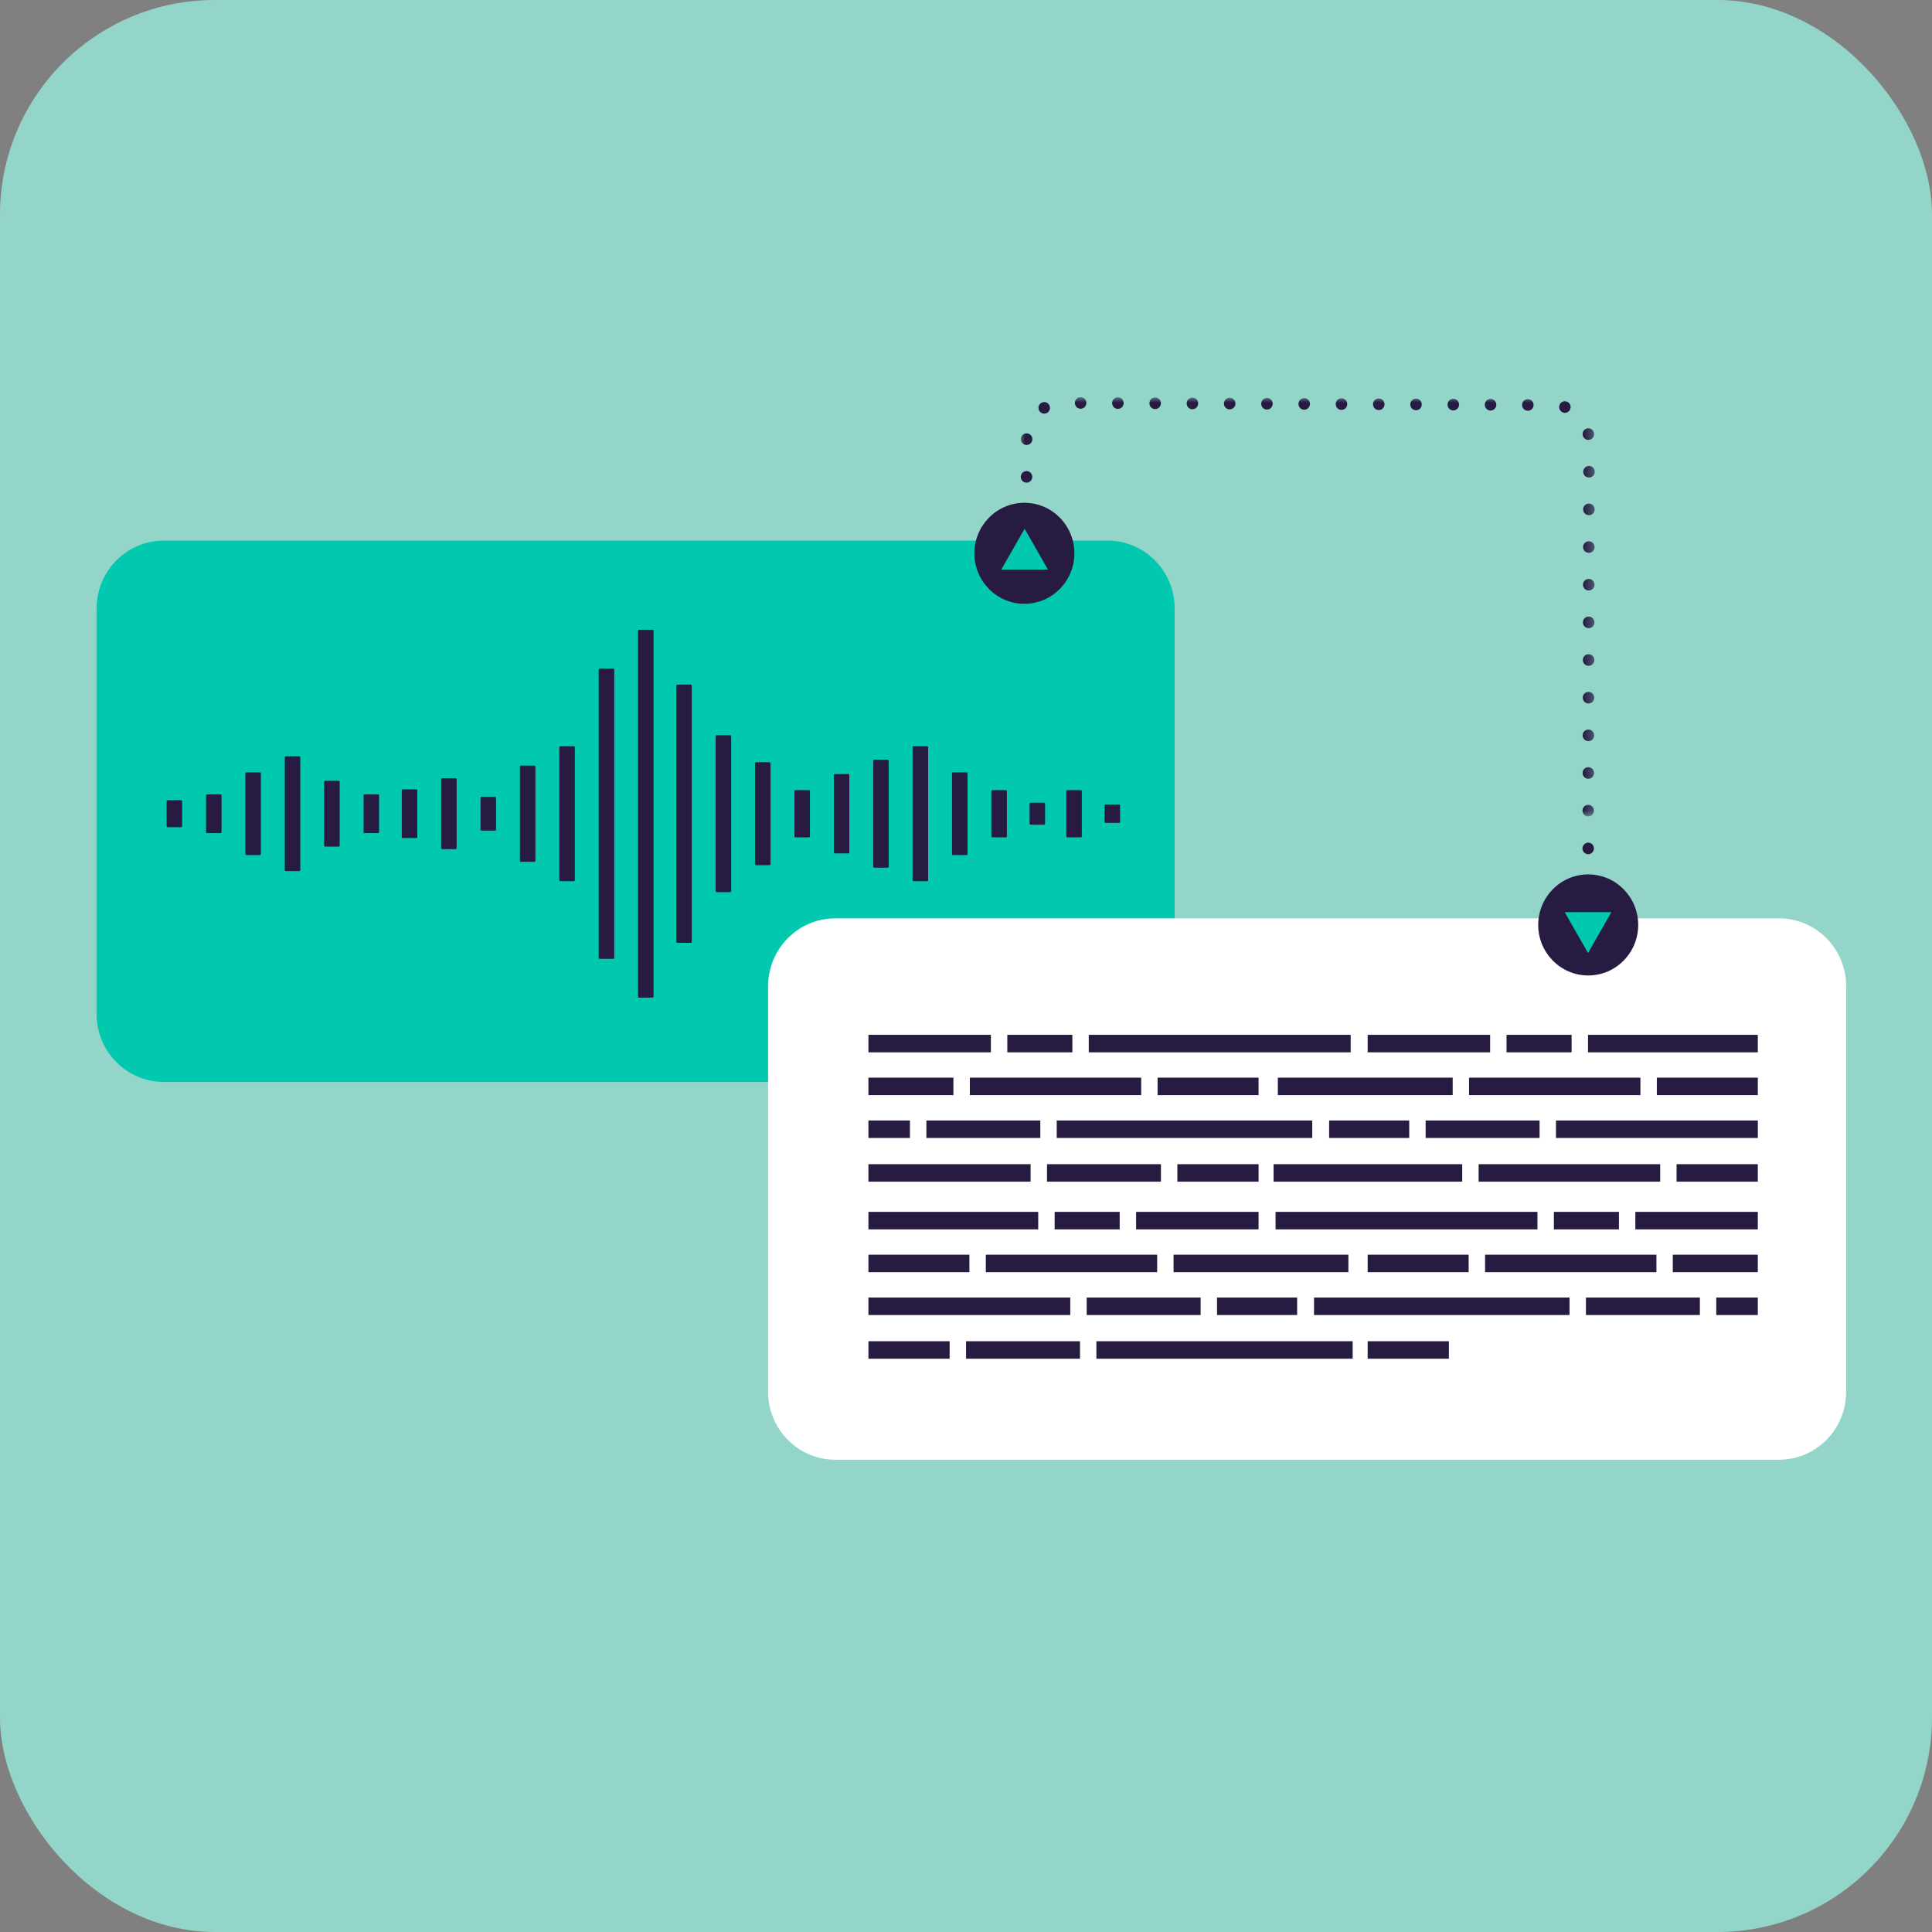 <svg xmlns="http://www.w3.org/2000/svg" width="180" height="180" viewBox="0 0 180 180" fill="none"><rect x="0" y="0" width="180" height="180" fill="#808080" stroke="none"/><rect width="180" height="180" rx="20" fill="#93D6C9"></rect><g clip-path="url(#clip0_1721_3809)"><path d="M15.262 100.804H103.178C106.637 100.804 109.44 97.972 109.44 94.477V56.691C109.44 53.196 106.637 50.365 103.178 50.365H15.262C11.803 50.365 9 53.196 9 56.691V94.477C9 97.972 11.803 100.804 15.262 100.804Z" fill="#00C9AF"></path><path d="M77.825 136H165.74C169.199 136 172.002 133.168 172.002 129.671V91.888C172.002 88.392 169.199 85.559 165.74 85.559H77.825C74.366 85.559 71.562 88.39 71.562 91.888V129.671C71.562 133.166 74.366 136 77.825 136Z" fill="white"></path><path d="M101.438 98.042H125.839V96.412H101.438V98.042Z" fill="#271B42"></path><path d="M93.85 98.042H99.909V96.412H93.85V98.042Z" fill="#271B42"></path><path d="M80.908 98.042H92.319V96.412H80.908V98.042Z" fill="#271B42"></path><path d="M107.85 102.032H117.258V100.402H107.85V102.032Z" fill="#271B42"></path><path d="M90.357 102.032H106.322V100.402H90.357V102.032Z" fill="#271B42"></path><path d="M80.908 102.032H88.826V100.402H80.908V102.032Z" fill="#271B42"></path><path d="M98.453 106.022H122.259V104.393H98.453V106.022Z" fill="#271B42"></path><path d="M86.309 106.022H96.923V104.393H86.309V106.022Z" fill="#271B42"></path><path d="M80.908 106.022H84.777V104.393H80.908V106.022Z" fill="#271B42"></path><path d="M109.693 110.093H117.259V108.464H109.693V110.093Z" fill="#271B42"></path><path d="M97.547 110.093H108.162V108.464H97.547V110.093Z" fill="#271B42"></path><path d="M80.908 110.093H96.018V108.464H80.908V110.093Z" fill="#271B42"></path><path d="M147.951 98.042H163.771V96.412H147.951V98.042Z" fill="#271B42"></path><path d="M140.361 98.042H146.423V96.412H140.361V98.042Z" fill="#271B42"></path><path d="M127.422 98.042H138.833V96.412H127.422V98.042Z" fill="#271B42"></path><path d="M154.363 102.032H163.772V100.402H154.363V102.032Z" fill="#271B42"></path><path d="M136.869 102.032H152.833V100.402H136.869V102.032Z" fill="#271B42"></path><path d="M119.055 102.032H135.343V100.402H119.055V102.032Z" fill="#271B42"></path><path d="M144.967 106.022H163.773V104.393H144.967V106.022Z" fill="#271B42"></path><path d="M132.824 106.022H143.439V104.393H132.824V106.022Z" fill="#271B42"></path><path d="M123.832 106.022H131.294V104.393H123.832V106.022Z" fill="#271B42"></path><path d="M156.203 110.093H163.771V108.464H156.203V110.093Z" fill="#271B42"></path><path d="M137.76 110.093H154.676V108.464H137.76V110.093Z" fill="#271B42"></path><path d="M118.656 110.093H136.232V108.464H118.656V110.093Z" fill="#271B42"></path><path d="M143.242 114.537H118.84V112.907H143.242V114.537Z" fill="#271B42"></path><path d="M150.833 114.537H144.771V112.907H150.833V114.537Z" fill="#271B42"></path><path d="M163.772 114.537H152.361V112.907H163.772V114.537Z" fill="#271B42"></path><path d="M136.83 118.527H127.424V116.898H136.83V118.527Z" fill="#271B42"></path><path d="M154.326 118.527H138.361V116.898H154.326V118.527Z" fill="#271B42"></path><path d="M163.771 118.527H155.852V116.898H163.771V118.527Z" fill="#271B42"></path><path d="M146.228 122.518H122.424V120.888H146.228V122.518Z" fill="#271B42"></path><path d="M158.373 122.518H147.758V120.888H158.373V122.518Z" fill="#271B42"></path><path d="M163.772 122.518H159.9V120.888H163.772V122.518Z" fill="#271B42"></path><path d="M134.99 126.588H127.422V124.959H134.99V126.588Z" fill="#271B42"></path><path d="M96.728 114.537H80.908V112.907H96.728V114.537Z" fill="#271B42"></path><path d="M104.319 114.537H98.258V112.907H104.319V114.537Z" fill="#271B42"></path><path d="M117.259 114.537H105.848V112.907H117.259V114.537Z" fill="#271B42"></path><path d="M90.317 118.527H80.91V116.898H90.317V118.527Z" fill="#271B42"></path><path d="M107.81 118.527H91.846V116.898H107.81V118.527Z" fill="#271B42"></path><path d="M125.626 118.527H109.338V116.898H125.626V118.527Z" fill="#271B42"></path><path d="M99.714 122.518H80.908V120.888H99.714V122.518Z" fill="#271B42"></path><path d="M111.859 122.518H101.244V120.888H111.859V122.518Z" fill="#271B42"></path><path d="M120.851 122.518H113.389V120.888H120.851V122.518Z" fill="#271B42"></path><path d="M88.476 126.588H80.91V124.959H88.476V126.588Z" fill="#271B42"></path><path d="M100.621 126.588H90.006V124.959H100.621V126.588Z" fill="#271B42"></path><path d="M126.026 126.588H102.148V124.959H126.026V126.588Z" fill="#271B42"></path><path d="M16.876 77.07H15.616C15.564 77.07 15.523 77.028 15.523 76.976V74.648C15.523 74.596 15.564 74.555 15.616 74.555H16.876C16.928 74.555 16.969 74.596 16.969 74.648V76.976C16.969 77.028 16.928 77.07 16.876 77.07Z" fill="#271B42"></path><path d="M20.548 77.62H19.288C19.236 77.62 19.195 77.578 19.195 77.526V74.099C19.195 74.048 19.236 74.005 19.288 74.005H20.548C20.6 74.005 20.641 74.046 20.641 74.099V77.526C20.641 77.578 20.6 77.62 20.548 77.62Z" fill="#271B42"></path><path d="M24.214 79.664H22.954C22.904 79.664 22.861 79.622 22.861 79.57V72.054C22.861 72.002 22.904 71.961 22.954 71.961H24.214C24.266 71.961 24.307 72.002 24.307 72.054V79.57C24.307 79.622 24.266 79.664 24.214 79.664Z" fill="#271B42"></path><path d="M27.886 81.156H26.626C26.576 81.156 26.533 81.115 26.533 81.062V70.56C26.533 70.51 26.574 70.466 26.626 70.466H27.886C27.938 70.466 27.979 70.508 27.979 70.56V81.062C27.979 81.115 27.938 81.156 27.886 81.156Z" fill="#271B42"></path><path d="M31.554 78.876H30.294C30.244 78.876 30.201 78.835 30.201 78.782V72.84C30.201 72.787 30.242 72.746 30.294 72.746H31.554C31.606 72.746 31.647 72.787 31.647 72.84V78.782C31.647 78.835 31.606 78.876 31.554 78.876Z" fill="#271B42"></path><path d="M35.226 77.62H33.966C33.916 77.62 33.873 77.578 33.873 77.526V74.099C33.873 74.048 33.914 74.005 33.966 74.005H35.226C35.278 74.005 35.319 74.046 35.319 74.099V77.526C35.319 77.578 35.278 77.62 35.226 77.62Z" fill="#271B42"></path><path d="M38.81 78.078H37.498C37.462 78.078 37.432 78.047 37.432 78.01V73.612C37.432 73.575 37.462 73.544 37.498 73.544H38.81C38.847 73.544 38.877 73.575 38.877 73.612V78.01C38.877 78.047 38.847 78.078 38.81 78.078Z" fill="#271B42"></path><path d="M42.455 79.114H41.194C41.143 79.114 41.102 79.07 41.102 79.02V72.604C41.102 72.552 41.143 72.51 41.194 72.51H42.452C42.504 72.51 42.545 72.552 42.545 72.604V79.02C42.545 79.07 42.504 79.114 42.452 79.114" fill="#271B42"></path><path d="M46.123 77.384H44.862C44.81 77.384 44.77 77.34 44.77 77.29V74.334C44.77 74.282 44.81 74.24 44.862 74.24H46.123C46.172 74.24 46.215 74.282 46.215 74.334V77.29C46.215 77.34 46.174 77.384 46.123 77.384Z" fill="#271B42"></path><path d="M49.792 80.292H48.532C48.483 80.292 48.44 80.251 48.44 80.198V71.426C48.44 71.376 48.483 71.332 48.532 71.332H49.792C49.844 71.332 49.885 71.374 49.885 71.426V80.198C49.885 80.251 49.844 80.292 49.792 80.292Z" fill="#271B42"></path><path d="M53.462 82.099H52.202C52.153 82.099 52.109 82.057 52.109 82.005V69.615C52.109 69.563 52.15 69.522 52.202 69.522H53.462C53.514 69.522 53.555 69.563 53.555 69.615V82.005C53.555 82.055 53.514 82.099 53.462 82.099Z" fill="#271B42"></path><path d="M57.132 89.333H55.872C55.822 89.333 55.779 89.291 55.779 89.239V62.388C55.779 62.335 55.82 62.294 55.872 62.294H57.132C57.184 62.294 57.225 62.335 57.225 62.388V89.239C57.225 89.291 57.184 89.333 57.132 89.333Z" fill="#271B42"></path><path d="M60.8 92.948H59.54C59.49 92.948 59.447 92.906 59.447 92.854V58.768C59.447 58.718 59.488 58.674 59.54 58.674H60.8C60.852 58.674 60.893 58.716 60.893 58.768V92.852C60.893 92.904 60.852 92.946 60.8 92.946" fill="#271B42"></path><path d="M64.361 87.838H63.103C63.051 87.838 63.01 87.797 63.01 87.745V63.878C63.01 63.825 63.051 63.784 63.103 63.784H64.361C64.412 63.784 64.453 63.825 64.453 63.878V87.745C64.453 87.795 64.412 87.838 64.361 87.838Z" fill="#271B42"></path><path d="M68.029 83.122H66.769C66.717 83.122 66.676 83.08 66.676 83.028V68.594C66.676 68.542 66.717 68.501 66.769 68.501H68.029C68.078 68.501 68.122 68.542 68.122 68.594V83.028C68.122 83.08 68.078 83.122 68.029 83.122Z" fill="#271B42"></path><path d="M71.699 80.606H70.439C70.387 80.606 70.346 80.565 70.346 80.513V71.112C70.346 71.06 70.387 71.018 70.439 71.018H71.699C71.751 71.018 71.791 71.06 71.791 71.112V80.513C71.791 80.565 71.751 80.606 71.699 80.606Z" fill="#271B42"></path><path d="M75.369 78.012H74.108C74.059 78.012 74.016 77.971 74.016 77.919V73.706C74.016 73.653 74.059 73.612 74.108 73.612H75.369C75.42 73.612 75.461 73.653 75.461 73.706V77.919C75.461 77.971 75.42 78.012 75.369 78.012Z" fill="#271B42"></path><path d="M79.039 79.505H77.778C77.729 79.505 77.686 79.463 77.686 79.411V72.209C77.686 72.159 77.727 72.115 77.778 72.115H79.039C79.09 72.115 79.131 72.159 79.131 72.209V79.411C79.131 79.461 79.09 79.505 79.039 79.505Z" fill="#271B42"></path><path d="M82.709 80.842H81.448C81.399 80.842 81.356 80.798 81.356 80.746V70.872C81.356 70.822 81.397 70.778 81.448 70.778H82.709C82.76 70.778 82.801 70.822 82.801 70.872V80.746C82.801 80.798 82.76 80.842 82.709 80.842Z" fill="#271B42"></path><path d="M86.378 82.099H85.118C85.066 82.099 85.025 82.057 85.025 82.005V69.615C85.025 69.563 85.066 69.522 85.118 69.522H86.378C86.428 69.522 86.471 69.563 86.471 69.615V82.005C86.471 82.055 86.43 82.099 86.378 82.099Z" fill="#271B42"></path><path d="M90.05 79.664H88.79C88.738 79.664 88.697 79.622 88.697 79.57V72.054C88.697 72.002 88.738 71.961 88.79 71.961H90.05C90.1 71.961 90.143 72.002 90.143 72.054V79.57C90.143 79.622 90.102 79.664 90.05 79.664Z" fill="#271B42"></path><path d="M93.716 78.012H92.456C92.404 78.012 92.363 77.971 92.363 77.919V73.706C92.363 73.653 92.404 73.612 92.456 73.612H93.716C93.766 73.612 93.809 73.653 93.809 73.706V77.919C93.809 77.971 93.768 78.012 93.716 78.012Z" fill="#271B42"></path><path d="M100.699 78.012H99.439C99.389 78.012 99.346 77.971 99.346 77.919V73.706C99.346 73.653 99.387 73.612 99.439 73.612H100.699C100.751 73.612 100.791 73.653 100.791 73.706V77.919C100.791 77.971 100.751 78.012 100.699 78.012Z" fill="#271B42"></path><path d="M104.298 76.664H102.968C102.936 76.664 102.91 76.638 102.91 76.605V75.015C102.91 74.982 102.936 74.956 102.968 74.956H104.298C104.33 74.956 104.356 74.982 104.356 75.015V76.605C104.356 76.638 104.33 76.664 104.298 76.664Z" fill="#271B42"></path><path d="M97.277 76.832H96.017C95.965 76.832 95.924 76.791 95.924 76.738V74.882C95.924 74.832 95.965 74.788 96.017 74.788H97.277C97.329 74.788 97.37 74.829 97.37 74.882V76.738C97.37 76.791 97.329 76.832 97.277 76.832Z" fill="#271B42"></path><path d="M100.099 51.551C100.099 54.15 98.012 56.257 95.44 56.257C92.868 56.257 90.781 54.15 90.781 51.551C90.781 48.953 92.868 46.843 95.44 46.843C98.012 46.843 100.099 48.951 100.099 51.551Z" fill="#271B42"></path><path d="M152.628 86.174C152.628 88.774 150.544 90.882 147.971 90.882C145.399 90.882 143.312 88.774 143.312 86.174C143.312 83.573 145.399 81.466 147.971 81.466C150.544 81.466 152.628 83.573 152.628 86.174Z" fill="#271B42"></path><path d="M95.636 44.969C95.602 44.969 95.567 44.965 95.533 44.959C95.498 44.952 95.464 44.941 95.434 44.928C95.401 44.915 95.369 44.898 95.341 44.878C95.326 44.867 95.313 44.858 95.3 44.845C95.285 44.834 95.272 44.823 95.261 44.81C95.237 44.786 95.214 44.758 95.194 44.727C95.175 44.699 95.157 44.666 95.144 44.633C95.132 44.601 95.121 44.566 95.114 44.533C95.106 44.498 95.103 44.463 95.103 44.428C95.103 44.394 95.108 44.359 95.114 44.324C95.121 44.289 95.132 44.254 95.144 44.223C95.157 44.191 95.175 44.16 95.194 44.13C95.214 44.099 95.235 44.071 95.261 44.047C95.285 44.023 95.313 44.001 95.343 43.979C95.373 43.959 95.403 43.942 95.436 43.931C95.468 43.918 95.503 43.907 95.535 43.898C95.552 43.894 95.57 43.892 95.587 43.889C95.639 43.883 95.693 43.887 95.744 43.898C95.779 43.905 95.811 43.916 95.844 43.931C95.876 43.944 95.908 43.962 95.936 43.979C95.967 43.999 95.993 44.02 96.019 44.047C96.029 44.06 96.042 44.073 96.053 44.086C96.064 44.099 96.075 44.114 96.085 44.13C96.105 44.16 96.122 44.191 96.135 44.223C96.148 44.256 96.159 44.291 96.165 44.324C96.172 44.359 96.176 44.394 96.176 44.428C96.176 44.463 96.172 44.498 96.165 44.533C96.159 44.568 96.148 44.603 96.135 44.633C96.122 44.666 96.105 44.699 96.085 44.727C96.077 44.743 96.064 44.758 96.053 44.771C96.042 44.784 96.029 44.799 96.019 44.81C96.005 44.823 95.993 44.834 95.98 44.845C95.967 44.856 95.952 44.867 95.936 44.878C95.908 44.898 95.876 44.915 95.844 44.928C95.811 44.941 95.777 44.952 95.744 44.959C95.71 44.965 95.675 44.969 95.641 44.969" fill="#271B42"></path><mask id="mask0_1721_3809" style="mask-type:luminance" maskUnits="userSpaceOnUse" x="94" y="37" width="55" height="40"><path d="M148.69 37H94.887V76.208H148.69V37Z" fill="white"></path></mask><g mask="url(#mask0_1721_3809)"><path d="M100.676 38.082C100.381 38.082 100.143 37.838 100.143 37.539C100.143 37.24 100.385 37 100.681 37C100.978 37 101.216 37.244 101.214 37.543C101.214 37.84 100.974 38.082 100.679 38.082H100.676ZM104.148 38.097C103.853 38.097 103.613 37.853 103.615 37.554C103.615 37.255 103.857 37.015 104.153 37.015C104.448 37.015 104.686 37.26 104.686 37.559C104.686 37.855 104.446 38.097 104.151 38.097H104.148ZM107.621 38.113C107.323 38.113 107.085 37.868 107.088 37.569C107.09 37.27 107.329 37.031 107.625 37.031C107.92 37.031 108.158 37.275 108.158 37.574C108.158 37.87 107.918 38.113 107.623 38.113H107.621ZM111.093 38.128C110.797 38.128 110.56 37.884 110.56 37.585C110.56 37.286 110.801 37.046 111.097 37.046C111.395 37.046 111.632 37.29 111.63 37.589C111.628 37.886 111.388 38.128 111.095 38.128H111.093ZM114.565 38.143C114.269 38.143 114.03 37.899 114.032 37.6C114.032 37.301 114.273 37.061 114.569 37.061C114.865 37.061 115.104 37.305 115.102 37.604C115.102 37.901 114.862 38.141 114.567 38.141H114.565V38.143ZM118.037 38.158C117.741 38.158 117.504 37.914 117.504 37.615C117.504 37.316 117.748 37.076 118.041 37.076C118.335 37.076 118.574 37.321 118.574 37.62C118.572 37.919 118.332 38.158 118.039 38.158H118.035H118.037ZM121.509 38.174C121.213 38.174 120.976 37.929 120.976 37.63C120.976 37.332 121.218 37.092 121.513 37.092C121.809 37.094 122.048 37.338 122.046 37.635C122.046 37.932 121.804 38.172 121.511 38.172H121.509V38.174ZM124.981 38.189C124.683 38.189 124.446 37.945 124.448 37.646C124.45 37.349 124.692 37.107 124.985 37.109C125.279 37.109 125.518 37.353 125.518 37.652C125.518 37.949 125.279 38.189 124.983 38.189H124.981ZM128.453 38.206C128.157 38.206 127.918 37.96 127.92 37.663C127.922 37.364 128.164 37.124 128.459 37.124C128.755 37.124 128.992 37.371 128.992 37.668C128.992 37.967 128.753 38.206 128.457 38.206H128.455H128.453ZM131.925 38.222C131.629 38.219 131.39 37.975 131.392 37.678C131.392 37.382 131.634 37.14 131.929 37.142C132.225 37.142 132.465 37.386 132.462 37.685C132.462 37.982 132.221 38.224 131.927 38.224H131.925V38.222ZM135.397 38.237C135.102 38.235 134.864 37.993 134.866 37.694C134.866 37.397 135.106 37.155 135.404 37.155C135.697 37.157 135.937 37.401 135.937 37.698C135.937 37.995 135.695 38.237 135.401 38.237H135.397ZM138.869 38.252C138.574 38.252 138.336 38.008 138.336 37.709C138.336 37.408 138.578 37.168 138.874 37.17C139.169 37.17 139.409 37.414 139.407 37.713C139.407 38.01 139.165 38.252 138.871 38.252H138.869ZM142.341 38.267C142.048 38.267 141.808 38.023 141.808 37.724C141.81 37.428 142.052 37.185 142.348 37.188C142.643 37.19 142.881 37.432 142.879 37.731C142.879 38.028 142.639 38.27 142.343 38.27H142.341V38.267ZM145.624 38.433C145.343 38.335 145.196 38.028 145.291 37.746C145.386 37.462 145.69 37.314 145.971 37.41C146.251 37.508 146.398 37.816 146.303 38.099C146.228 38.324 146.018 38.464 145.798 38.464C145.74 38.464 145.682 38.453 145.624 38.433ZM96.827 38.276C96.676 38.019 96.76 37.687 97.014 37.535C97.269 37.382 97.597 37.467 97.748 37.722C97.899 37.98 97.815 38.311 97.56 38.464C97.474 38.514 97.381 38.54 97.288 38.54C97.105 38.54 96.926 38.446 96.827 38.276ZM147.46 40.552C147.399 40.259 147.587 39.974 147.879 39.915C148.168 39.856 148.45 40.045 148.509 40.338C148.567 40.63 148.379 40.916 148.09 40.975C148.053 40.981 148.019 40.986 147.984 40.986C147.734 40.986 147.51 40.809 147.46 40.552ZM95.646 41.457C95.353 41.457 95.113 41.213 95.113 40.914C95.113 40.615 95.357 40.375 95.651 40.375C95.948 40.375 96.186 40.619 96.184 40.918C96.184 41.215 95.944 41.457 95.648 41.457H95.644H95.646ZM148.043 44.492C147.747 44.492 147.507 44.249 147.507 43.951C147.51 43.652 147.749 43.41 148.045 43.412C148.34 43.414 148.58 43.654 148.58 43.953C148.58 44.252 148.34 44.492 148.045 44.492H148.043ZM148.034 48C147.738 48 147.499 47.758 147.501 47.459C147.501 47.16 147.74 46.918 148.038 46.92C148.334 46.92 148.573 47.162 148.571 47.461C148.569 47.76 148.332 48 148.036 48H148.034ZM148.027 51.508C147.732 51.508 147.492 51.266 147.492 50.967C147.492 50.668 147.734 50.426 148.03 50.428C148.325 50.43 148.565 50.67 148.563 50.969C148.563 51.266 148.323 51.508 148.027 51.508ZM148.019 55.016C147.723 55.016 147.484 54.774 147.484 54.475C147.484 54.176 147.725 53.934 148.021 53.936C148.317 53.938 148.556 54.178 148.556 54.477C148.554 54.774 148.314 55.016 148.021 55.016H148.019ZM148.01 58.524C147.715 58.524 147.477 58.282 147.477 57.983C147.477 57.684 147.717 57.442 148.012 57.444C148.31 57.444 148.547 57.686 148.547 57.985C148.547 58.282 148.308 58.524 148.012 58.524H148.01ZM148.004 62.034C147.708 62.034 147.469 61.79 147.471 61.491C147.473 61.192 147.71 60.95 148.006 60.952C148.301 60.952 148.541 61.194 148.539 61.493C148.539 61.792 148.299 62.034 148.006 62.034H148.004ZM147.995 65.542C147.699 65.542 147.462 65.298 147.462 64.999C147.462 64.7 147.702 64.458 147.997 64.46C148.293 64.462 148.532 64.702 148.532 65.001C148.532 65.3 148.293 65.542 147.997 65.542H147.995ZM147.986 69.05C147.691 69.05 147.451 68.808 147.451 68.509C147.451 68.21 147.693 67.968 147.989 67.97C148.284 67.972 148.524 68.213 148.524 68.511C148.524 68.81 148.284 69.05 147.989 69.05H147.986ZM147.98 72.558C147.682 72.558 147.445 72.316 147.445 72.017C147.445 71.718 147.684 71.476 147.982 71.478C148.276 71.478 148.515 71.721 148.515 72.019C148.513 72.318 148.276 72.558 147.98 72.558ZM147.971 76.066C147.676 76.066 147.436 75.824 147.436 75.525C147.436 75.226 147.678 74.984 147.973 74.987C148.269 74.989 148.506 75.229 148.506 75.528C148.506 75.826 148.269 76.066 147.971 76.066Z" fill="#271B42"></path></g><path d="M147.971 79.585C147.829 79.585 147.691 79.529 147.591 79.428C147.578 79.415 147.568 79.402 147.557 79.389C147.544 79.376 147.535 79.361 147.524 79.347C147.505 79.317 147.488 79.286 147.475 79.254C147.46 79.221 147.451 79.188 147.442 79.153C147.436 79.118 147.432 79.084 147.432 79.049C147.432 79.014 147.436 78.979 147.442 78.944C147.449 78.909 147.46 78.874 147.475 78.841C147.488 78.809 147.505 78.778 147.524 78.748C147.533 78.732 147.544 78.717 147.557 78.704C147.568 78.691 147.578 78.676 147.591 78.665C147.604 78.652 147.617 78.641 147.63 78.628C147.645 78.617 147.658 78.606 147.673 78.595C147.701 78.575 147.734 78.56 147.764 78.547C147.796 78.534 147.831 78.523 147.863 78.516C147.932 78.501 148.003 78.501 148.073 78.516C148.107 78.523 148.139 78.534 148.172 78.547C148.204 78.56 148.234 78.577 148.262 78.595C148.278 78.606 148.293 78.615 148.306 78.628C148.321 78.638 148.334 78.652 148.344 78.665C148.444 78.765 148.502 78.905 148.502 79.046C148.502 79.081 148.498 79.118 148.491 79.151C148.485 79.186 148.474 79.219 148.459 79.251C148.446 79.284 148.429 79.317 148.411 79.345C148.394 79.374 148.37 79.402 148.344 79.428C148.321 79.452 148.293 79.476 148.262 79.496C148.234 79.516 148.202 79.533 148.172 79.546C148.139 79.559 148.105 79.57 148.073 79.577C148.055 79.581 148.038 79.583 148.021 79.585C148.003 79.588 147.984 79.588 147.969 79.588" fill="#271B42"></path><path d="M147.954 84.985H150.13L149.042 86.887L147.954 88.79L146.867 86.887L145.779 84.985H147.954Z" fill="#00C9AF"></path><path d="M95.458 53.07H93.285L94.373 51.167L95.46 49.265L96.548 51.167L97.635 53.07H95.46" fill="#00C9AF"></path></g><defs><clipPath id="clip0_1721_3809"><rect width="163" height="99" fill="white" transform="translate(9 37)"></rect></clipPath></defs></svg>